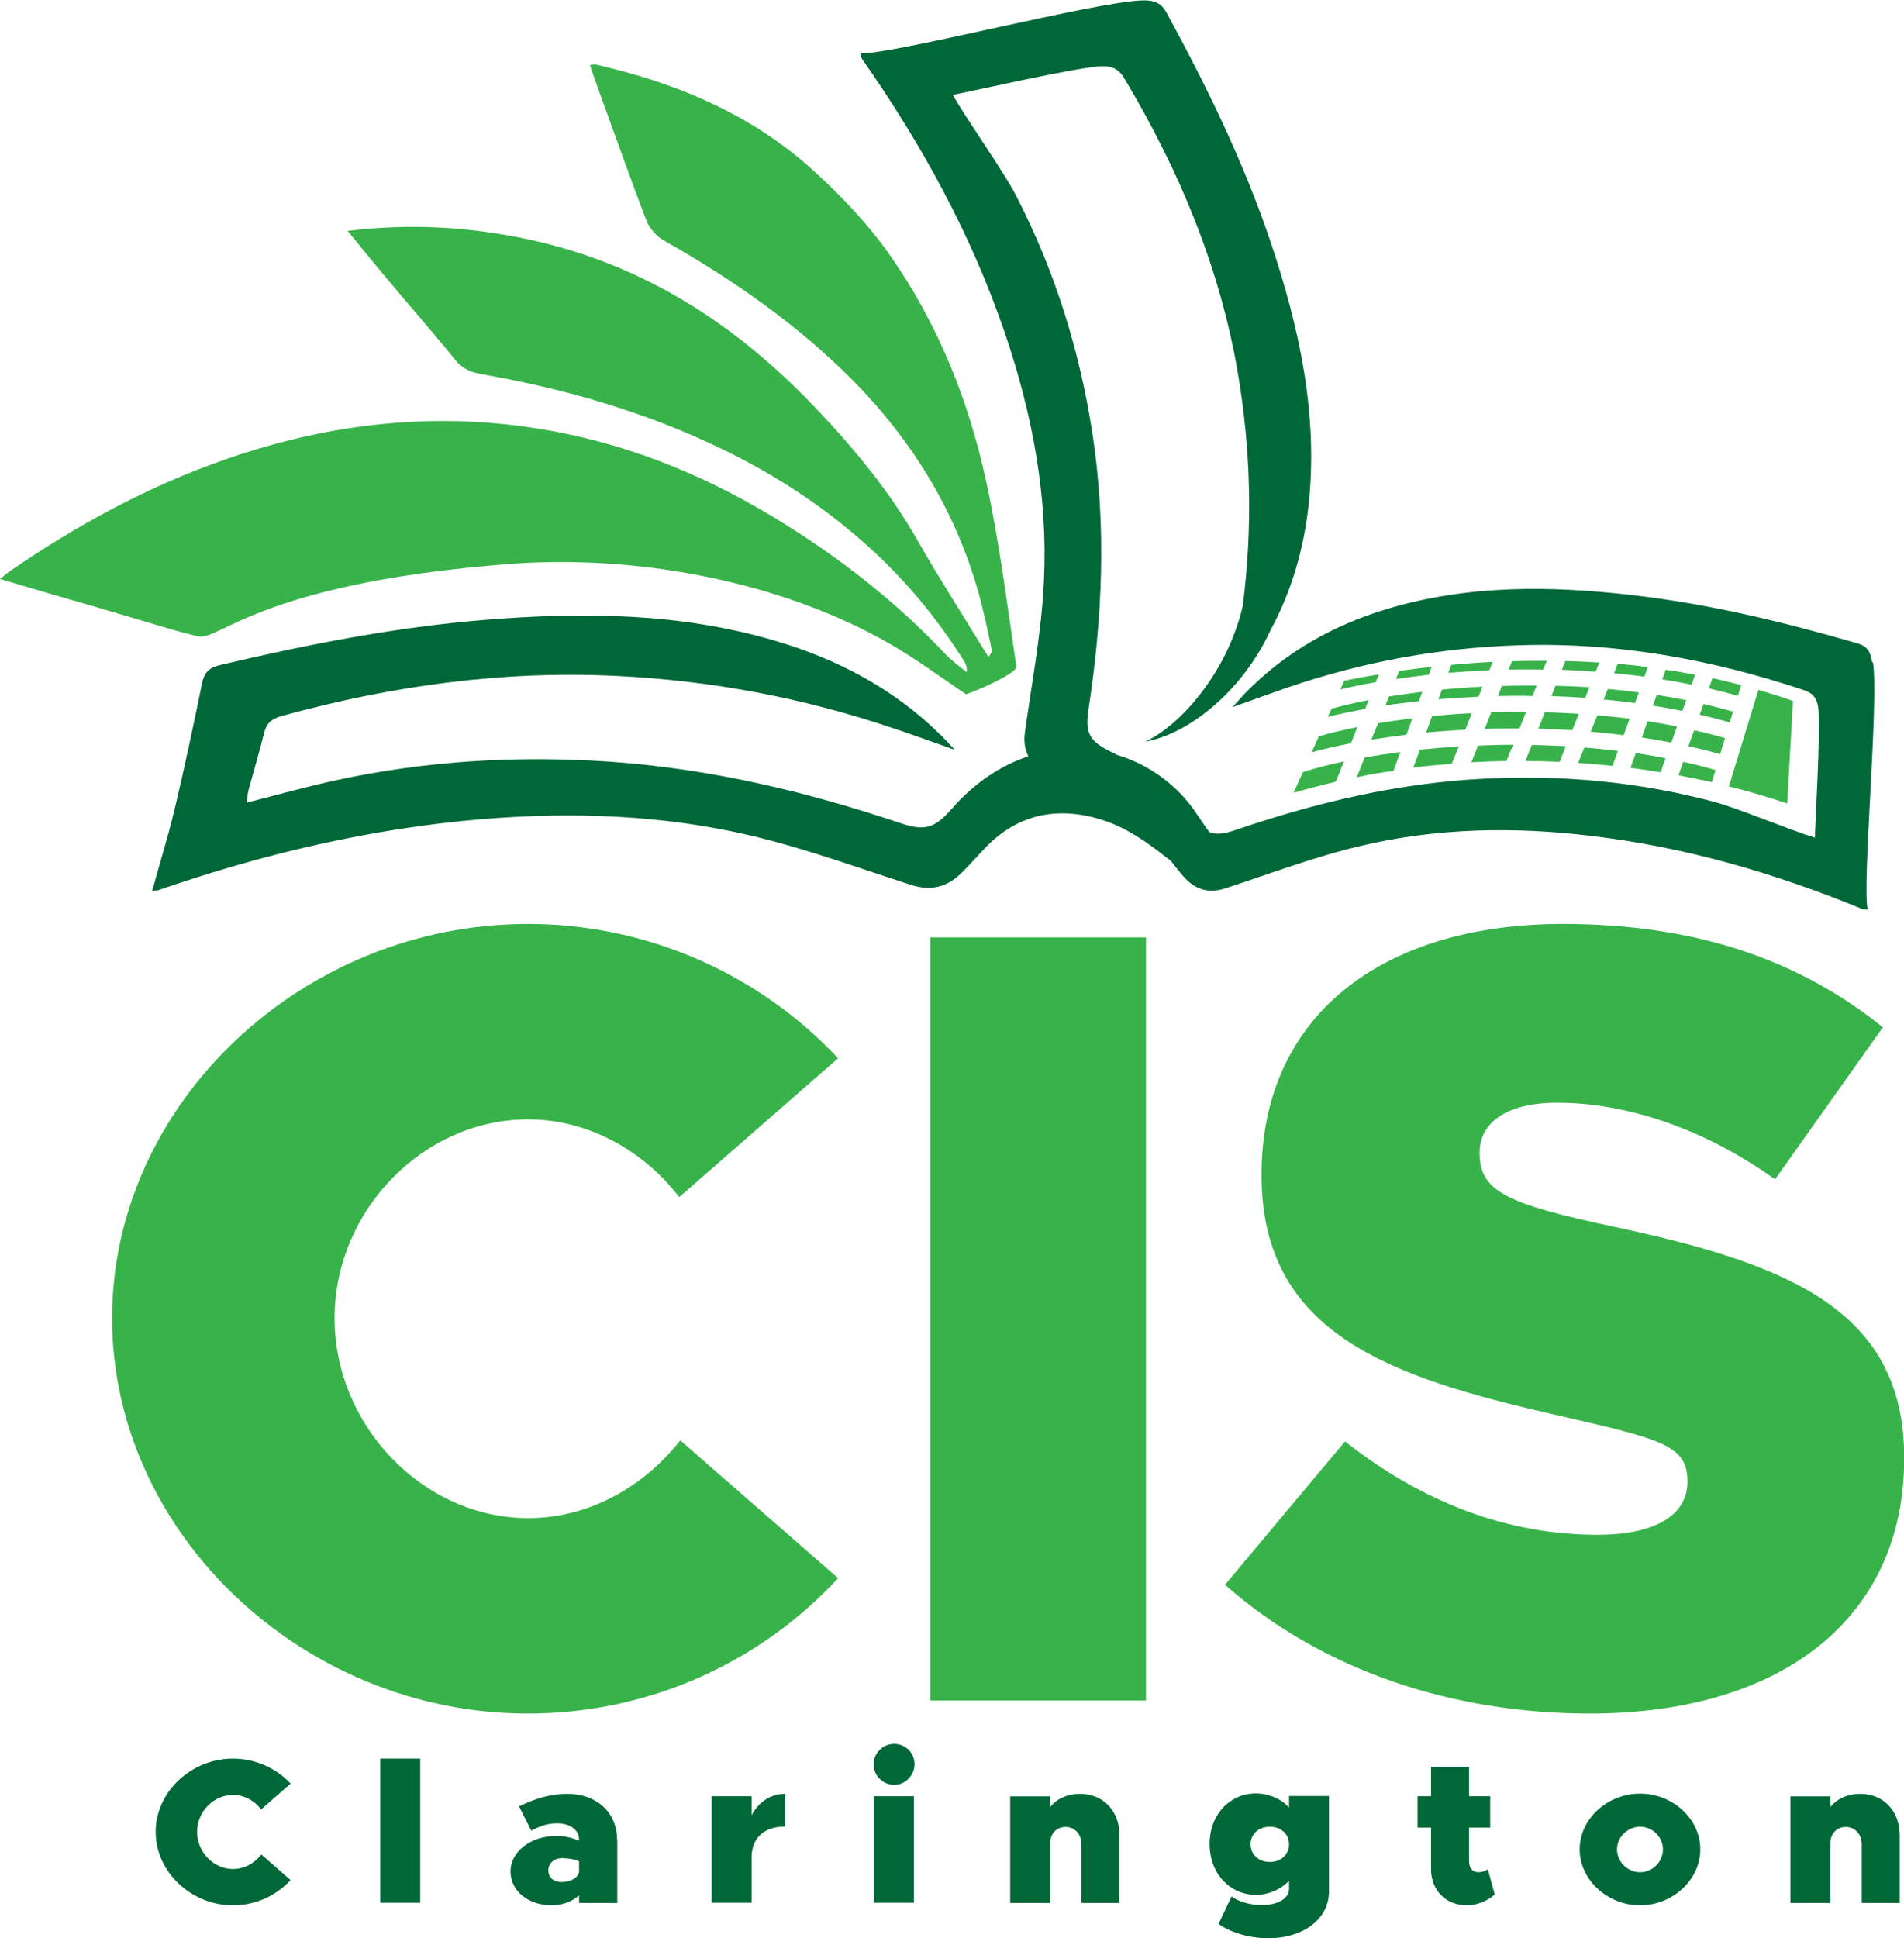 <?xml version="1.0" encoding="UTF-8"?>
<svg id="Layer_1" data-name="Layer 1" xmlns="http://www.w3.org/2000/svg" version="1.1" viewBox="0 0 89.17 90.75">
  <defs>
    <style>
      .cls-1 {
        fill: #006838;
      }

      .cls-1, .cls-2 {
        stroke-width: 0px;
      }

      .cls-2 {
        fill: #37b34a;
      }
    </style>
  </defs>
  <path class="cls-2" d="M45.24,32.5c-1.22-.81-2.4-1.7-3.68-2.42-5.04-2.86-11.79-4.16-17.9-3.66-4.22.35-9.01,1.02-12.76,2.8-1.64.77-1.25.65-2.39.38-.49-.12-3.08-.92-6.27-1.83-.72-.21-1.44-.43-2.24-.66.21-.17.32-.27.44-.35,3.15-2.17,6.52-4.01,10.23-5.29,4.67-1.61,9.45-2.19,14.41-1.42,4.06.63,7.73,2.1,11.14,4.16,2.99,1.81,5.71,3.92,8.05,6.41.29.31.66.57,1,.85.03-.22-.03-.36-.11-.5-1.29-2.06-2.85-3.94-4.73-5.59-1.95-1.72-4.12-3.14-6.5-4.3-3.58-1.75-7.4-2.87-11.38-3.56-.51-.09-.9-.26-1.23-.67-1-1.24-2.06-2.44-3.08-3.66-.65-.77-1.28-1.55-1.96-2.38,2.86-.35,5.61-.2,8.33.37,5.5,1.15,9.82,4,13.47,7.8,1.89,1.97,3.61,4.05,4.93,6.39.94,1.65,1.98,3.26,2.97,4.89.1.17.21.33.31.5.14-.16.18-.27.15-.38-.16-.75-.32-1.51-.51-2.25-1.03-3.92-3.07-7.38-6.02-10.35-2.56-2.58-5.58-4.69-8.82-6.52-.35-.2-.67-.57-.81-.92-.78-2.03-1.5-4.09-2.25-6.14-.14-.38-.27-.76-.4-1.15.13-.02.18-.05.22-.04,3.93.89,7.46,2.4,10.37,5.09,1.28,1.18,2.44,2.41,3.41,3.78,2.32,3.29,3.75,6.92,4.57,10.72.61,2.84.97,5.73,1.4,8.61.05.35-2.42,1.37-2.37,1.29Z"/>
  <g>
    <path class="cls-2" d="M79.08,34.94c.5.11.99.23,1.48.37l.23-.75c-.48-.14-.96-.26-1.45-.37l-.27.76Z"/>
    <path class="cls-2" d="M72.04,34.12c.53.01,1.06.03,1.59.07l.31-.77c-.53-.03-1.06-.06-1.59-.07l-.31.78Z"/>
    <path class="cls-2" d="M75.77,35.16c-.52-.06-1.05-.12-1.57-.16l-.29.72c.54.04,1.07.08,1.61.14l.25-.7Z"/>
    <path class="cls-2" d="M78.01,35.5c-.46-.09-.93-.17-1.4-.24l-.25.69c.47.06.94.13,1.41.21l.23-.66Z"/>
    <path class="cls-2" d="M80.34,36.05c-.5-.14-1-.27-1.51-.38l-.22.63c.52.1,1.04.21,1.56.32l.18-.58Z"/>
    <path class="cls-2" d="M81.17,33.32c-.46-.13-.92-.25-1.39-.36l-.18.5c.48.11.95.23,1.41.37l.15-.51Z"/>
    <path class="cls-2" d="M70.65,31.35c.53-.01,1.07-.01,1.62,0l.17-.41c-.54,0-1.08,0-1.63.02l-.16.4Z"/>
    <path class="cls-2" d="M81.55,32.08c-.45-.12-.89-.23-1.35-.33l-.17.48c.46.11.91.22,1.36.35l.15-.5Z"/>
    <path class="cls-2" d="M76.75,32.42c-.48-.06-.97-.12-1.45-.16l-.2.49c.49.05.98.1,1.47.17l.18-.5Z"/>
    <path class="cls-2" d="M76.88,34.53c.47.07.93.15,1.39.24l.27-.76c-.46-.09-.92-.17-1.38-.24l-.27.76Z"/>
    <path class="cls-2" d="M78.96,32.78c-.46-.09-.91-.17-1.37-.24l-.18.5c.46.07.92.15,1.38.25l.18-.5Z"/>
    <path class="cls-2" d="M74.44,32.18c-.53-.04-1.06-.06-1.59-.07l-.19.48c.53.02,1.05.05,1.58.08l.2-.49Z"/>
    <path class="cls-2" d="M75.59,31.52c.47.04.95.1,1.42.16l.16-.45c-.47-.06-.94-.11-1.41-.15l-.17.44Z"/>
    <path class="cls-2" d="M64.09,32.78c-.63.12-1.21.26-1.73.4l-.17.38c.53-.13,1.11-.25,1.74-.37l.17-.41Z"/>
    <path class="cls-2" d="M73.15,31.36c.52.02,1.05.05,1.58.09l.17-.43c-.53-.03-1.06-.06-1.59-.07l-.17.42Z"/>
    <path class="cls-2" d="M74.5,34.26c.51.04,1.03.1,1.54.16l.28-.77c-.5-.06-1-.12-1.51-.16l-.31.77Z"/>
    <path class="cls-2" d="M79.38,31.59c-.45-.09-.91-.17-1.37-.23l-.16.45c.46.07.91.15,1.37.25l.16-.46Z"/>
    <path class="cls-2" d="M68.31,34.95c-.62.04-1.23.09-1.81.15l-.31.84c.59-.08,1.19-.13,1.8-.18l.33-.81Z"/>
    <path class="cls-2" d="M69.84,33.35l-.31.78c.53-.02,1.08-.02,1.63-.02l.31-.78c-.55,0-1.09,0-1.63.02Z"/>
    <path class="cls-2" d="M64.43,31.94l.15-.37c-.55.09-1.09.19-1.62.3l-.19.41c.51-.12,1.07-.24,1.66-.34Z"/>
    <path class="cls-2" d="M70.85,34.87c-.55,0-1.1.02-1.63.04l-.31.78c.54-.03,1.09-.05,1.64-.06l.31-.76Z"/>
    <path class="cls-2" d="M71.96,32.1c-.55,0-1.09,0-1.62.02l-.19.47c.53-.01,1.07-.02,1.62,0l.19-.48Z"/>
    <path class="cls-2" d="M82.35,32.3l-1.38,4.52c.92.23,1.83.5,2.73.8l.27-4.8c-.53-.19-1.08-.36-1.62-.52Z"/>
    <path class="cls-2" d="M62.94,35.65c-.72.15-1.36.32-1.92.5l-.44.97c.64-.19,1.31-.36,1.98-.52l.38-.95Z"/>
    <path class="cls-2" d="M73.33,34.94c-.54-.03-1.07-.05-1.59-.06l-.3.75c.53,0,1.07.02,1.6.04l.29-.73Z"/>
    <path class="cls-2" d="M65.38,31.79c.49-.07,1-.14,1.53-.2l.14-.37c-.51.06-1.02.12-1.52.2l-.15.36Z"/>
    <path class="cls-2" d="M66.79,34.3c.59-.06,1.2-.1,1.83-.13l.31-.78c-.64.03-1.26.08-1.86.14l-.28.77Z"/>
    <path class="cls-2" d="M69.43,32.15c-.65.03-1.28.08-1.9.14l-.17.45c.61-.05,1.24-.09,1.88-.12l.19-.46Z"/>
    <path class="cls-2" d="M65.58,35.21c-.59.08-1.14.16-1.67.26l-.37.92c.57-.12,1.14-.22,1.72-.3l.32-.87Z"/>
    <path class="cls-2" d="M64.24,34.63c.52-.08,1.07-.16,1.63-.23l.28-.77c-.56.07-1.1.15-1.61.23l-.31.76Z"/>
    <path class="cls-2" d="M69.9,30.99c-.65.03-1.29.08-1.93.14l-.14.37c.62-.05,1.26-.09,1.92-.12l.16-.39Z"/>
    <path class="cls-2" d="M66.62,32.39c-.55.07-1.07.14-1.57.22l-.17.42c.5-.08,1.03-.14,1.57-.2l.16-.44Z"/>
    <path class="cls-2" d="M63.58,34.04c-.66.13-1.27.28-1.81.43l-.34.75c.56-.15,1.17-.29,1.84-.42l.3-.76Z"/>
  </g>
  <path class="cls-1" d="M87.67,30.99c-.07-.49-.23-.74-.69-.87-3.45-1-6.93-1.84-10.48-2.25-3.86-.45-7.72-.5-11.53.64-2.49.75-4.74,1.99-6.64,3.93-.17.18-.33.36-.61.67.95-.34,1.75-.63,2.55-.91,3.56-1.22,7.19-1.88,10.92-1.99,4.56-.14,8.97.66,13.29,2.1.38.13.58.32.66.74.16.85-.16,5.96-.14,6.17-1.22-.37-3.57-1.37-4.73-1.68-3.54-.94-7.14-1.27-10.79-1.08-3.98.2-7.84,1.11-11.64,2.41-.54.18-.89.22-1.2.09-.24-.31-.48-.7-.78-1.12-.9-1.22-2.16-2.08-3.56-2.5-.02-.01-.04-.03-.06-.04-1.17-.54-1.44-.89-1.27-2.04.66-4.29.85-8.57.21-12.84-.59-3.92-1.75-7.69-3.6-11.27-.61-1.18-2.26-3.48-2.96-4.71.25-.02,6.02-1.35,7.03-1.34.5,0,.77.18,1,.56,2.59,4.33,4.47,8.86,5.31,13.73.63,3.66.71,7.32.24,11-.76,3.21-3.02,5.64-4.58,6.34,1.98-.34,4.53-2.3,5.87-5.2,1-1.84,1.56-3.8,1.79-5.84.47-4.27-.43-8.36-1.78-12.38-1.25-3.7-2.97-7.24-4.87-10.72-.25-.46-.58-.59-1.15-.57-2.18.06-11.72,2.54-13.19,2.48.05.16.06.23.09.27,2.82,4.03,5.13,8.26,6.68,12.82,1.29,3.78,2.02,7.65,1.83,11.61-.11,2.37-.56,4.73-.89,7.09-.06.43,0,.8.16,1.12-1.25.42-2.48,1.2-3.55,2.42-.82.93-1.25,1.11-2.44.71-4.43-1.49-8.96-2.56-13.65-2.88-4.3-.29-8.56-.04-12.77.87-1.38.3-2.74.68-4.19,1.05.03-.23.03-.41.08-.58.24-.9.51-1.79.73-2.69.11-.45.35-.65.8-.78,5.16-1.42,10.39-2.15,15.76-1.88,4.4.22,8.66,1.02,12.82,2.42.94.31,1.87.65,2.97,1.04-.32-.34-.5-.54-.7-.73-2.17-2.13-4.78-3.51-7.69-4.37-4.45-1.32-9.01-1.36-13.58-.99-4.21.34-8.34,1.15-12.45,2.12-.55.13-.75.39-.85.91-.4,1.97-.82,3.93-1.28,5.88-.3,1.24-.68,2.47-1.04,3.77.19-.01.25,0,.31-.03,4.89-1.69,9.89-2.87,15.07-3.31,4.3-.36,8.58-.21,12.77.79,2.5.6,4.93,1.49,7.38,2.28.93.3,1.69.11,2.36-.55.38-.37.73-.77,1.1-1.16,1.58-1.67,3.54-1.99,5.62-1.29,1.05.35,2.02,1.03,2.9,1.73.06.05.12.08.18.13.2.25.39.5.6.74.55.63,1.19.82,1.98.56,2.1-.69,4.18-1.48,6.31-1.98,3.58-.85,7.2-.91,10.83-.47,4.37.52,8.57,1.73,12.67,3.42.05.02.1.01.26.03-.27-1.23.53-9.72.25-11.57Z"/>
  <g>
    <path class="cls-2" d="M5.25,61.72c0-10.04,8.9-18.46,19.47-18.46,5.73,0,10.93,2.44,14.53,6.29l-7.44,6.5c-1.67-2.18-4.27-3.64-7.08-3.64-4.89,0-9.06,4.26-9.06,9.31s4.17,9.36,9.06,9.36c2.86,0,5.41-1.46,7.13-3.64l7.39,6.45c-3.59,3.9-8.8,6.34-14.53,6.34-10.57,0-19.47-8.48-19.47-18.51Z"/>
    <path class="cls-2" d="M43.57,43.89h10.1v35.73h-10.1v-35.73Z"/>
    <path class="cls-2" d="M57.37,74.2l5.62-6.71c3.64,2.86,7.6,4.37,11.82,4.37,2.76,0,4.22-.94,4.22-2.5,0-1.72-1.25-1.98-6.2-3.12-7.76-1.77-13.75-3.8-13.75-11.23s5.62-11.75,14.11-11.75c6.2,0,11.04,1.66,14.99,4.84l-5.05,7.12c-3.33-2.39-6.98-3.59-10.2-3.59-2.45,0-3.64.99-3.64,2.34,0,1.82,1.25,2.39,6.35,3.48,8.33,1.77,13.54,4,13.54,10.82,0,7.54-5.78,11.96-14.73,11.96-6.46,0-12.55-2.03-17.08-6.03Z"/>
  </g>
  <g>
    <path class="cls-1" d="M7.29,85.77c0-1.86,1.65-3.43,3.62-3.43,1.06,0,2.03.45,2.7,1.17l-1.38,1.21c-.31-.41-.79-.68-1.32-.68-.91,0-1.68.79-1.68,1.73s.77,1.74,1.68,1.74c.53,0,1.01-.27,1.33-.68l1.37,1.2c-.67.72-1.63,1.18-2.7,1.18-1.96,0-3.62-1.57-3.62-3.44Z"/>
    <path class="cls-1" d="M17.81,82.34h1.87v6.75h-1.87v-6.75Z"/>
    <path class="cls-1" d="M28.91,86.15v2.95h-1.79v-.36c-.34.31-.81.47-1.29.47-1.07,0-1.92-.66-1.92-1.59s.95-1.66,2.16-1.66c.33,0,.7.08,1.05.22v-.03c0-.49-.44-.78-1.03-.78-.47,0-.79.13-1.21.34l-.57-1.13c.7-.35,1.44-.59,2.28-.59,1.27,0,2.31.8,2.31,2.16ZM27.12,87.62v-.47c-.17-.09-.5-.15-.79-.15-.38,0-.65.24-.65.58,0,.32.25.54.61.54.44,0,.79-.2.83-.49Z"/>
    <path class="cls-1" d="M36.77,83.98v1.54c-.99,0-1.57.54-1.57,1.45v2.12h-1.87v-4.99h1.87v.89c.33-.62.89-1,1.57-1Z"/>
    <path class="cls-1" d="M40.91,82.6c0-.5.43-.95.97-.95s.95.44.95.95-.42.97-.95.97-.97-.44-.97-.97ZM40.93,84.1h1.87v4.99h-1.87v-4.99Z"/>
    <path class="cls-1" d="M52.43,85.92v3.18h-1.78v-2.74c0-.48-.31-.82-.75-.82-.42,0-.72.32-.72.76v2.8h-1.87v-4.99h1.87v.5c.31-.39.81-.62,1.41-.62,1.07,0,1.84.8,1.84,1.93Z"/>
    <path class="cls-1" d="M62.24,84.1v4.46c0,1.28-1.18,2.19-2.84,2.19-.93,0-1.8-.28-2.33-.67l.61-1.29c.29.24.87.41,1.42.41.74,0,1.27-.32,1.27-.74v-.4c-.4.42-.97.66-1.55.66-1.21,0-2.17-.99-2.17-2.38s.96-2.37,2.17-2.37c.6,0,1.24.28,1.55.67v-.55h1.88ZM60.37,86.35c0-.48-.38-.82-.9-.82s-.9.34-.9.82.38.83.9.83.9-.35.9-.83Z"/>
    <path class="cls-1" d="M70,88.7c-.31.3-.84.51-1.29.51-1,0-1.69-.7-1.69-1.69v-1.95h-.63v-1.47h.63v-1.37h1.78v1.37h.99v1.47h-.99v1.58c0,.3.17.51.43.51.17,0,.36-.06.45-.14l.32,1.18Z"/>
    <path class="cls-1" d="M73.98,86.59c0-1.42,1.29-2.61,2.83-2.61s2.82,1.19,2.82,2.61-1.29,2.62-2.82,2.62-2.83-1.2-2.83-2.62ZM77.88,86.59c0-.58-.49-1.06-1.07-1.06s-1.08.48-1.08,1.06.49,1.07,1.08,1.07,1.07-.49,1.07-1.07Z"/>
    <path class="cls-1" d="M88.97,85.92v3.18h-1.78v-2.74c0-.48-.31-.82-.75-.82-.42,0-.72.32-.72.76v2.8h-1.87v-4.99h1.87v.5c.31-.39.81-.62,1.41-.62,1.07,0,1.84.8,1.84,1.93Z"/>
  </g>
</svg>